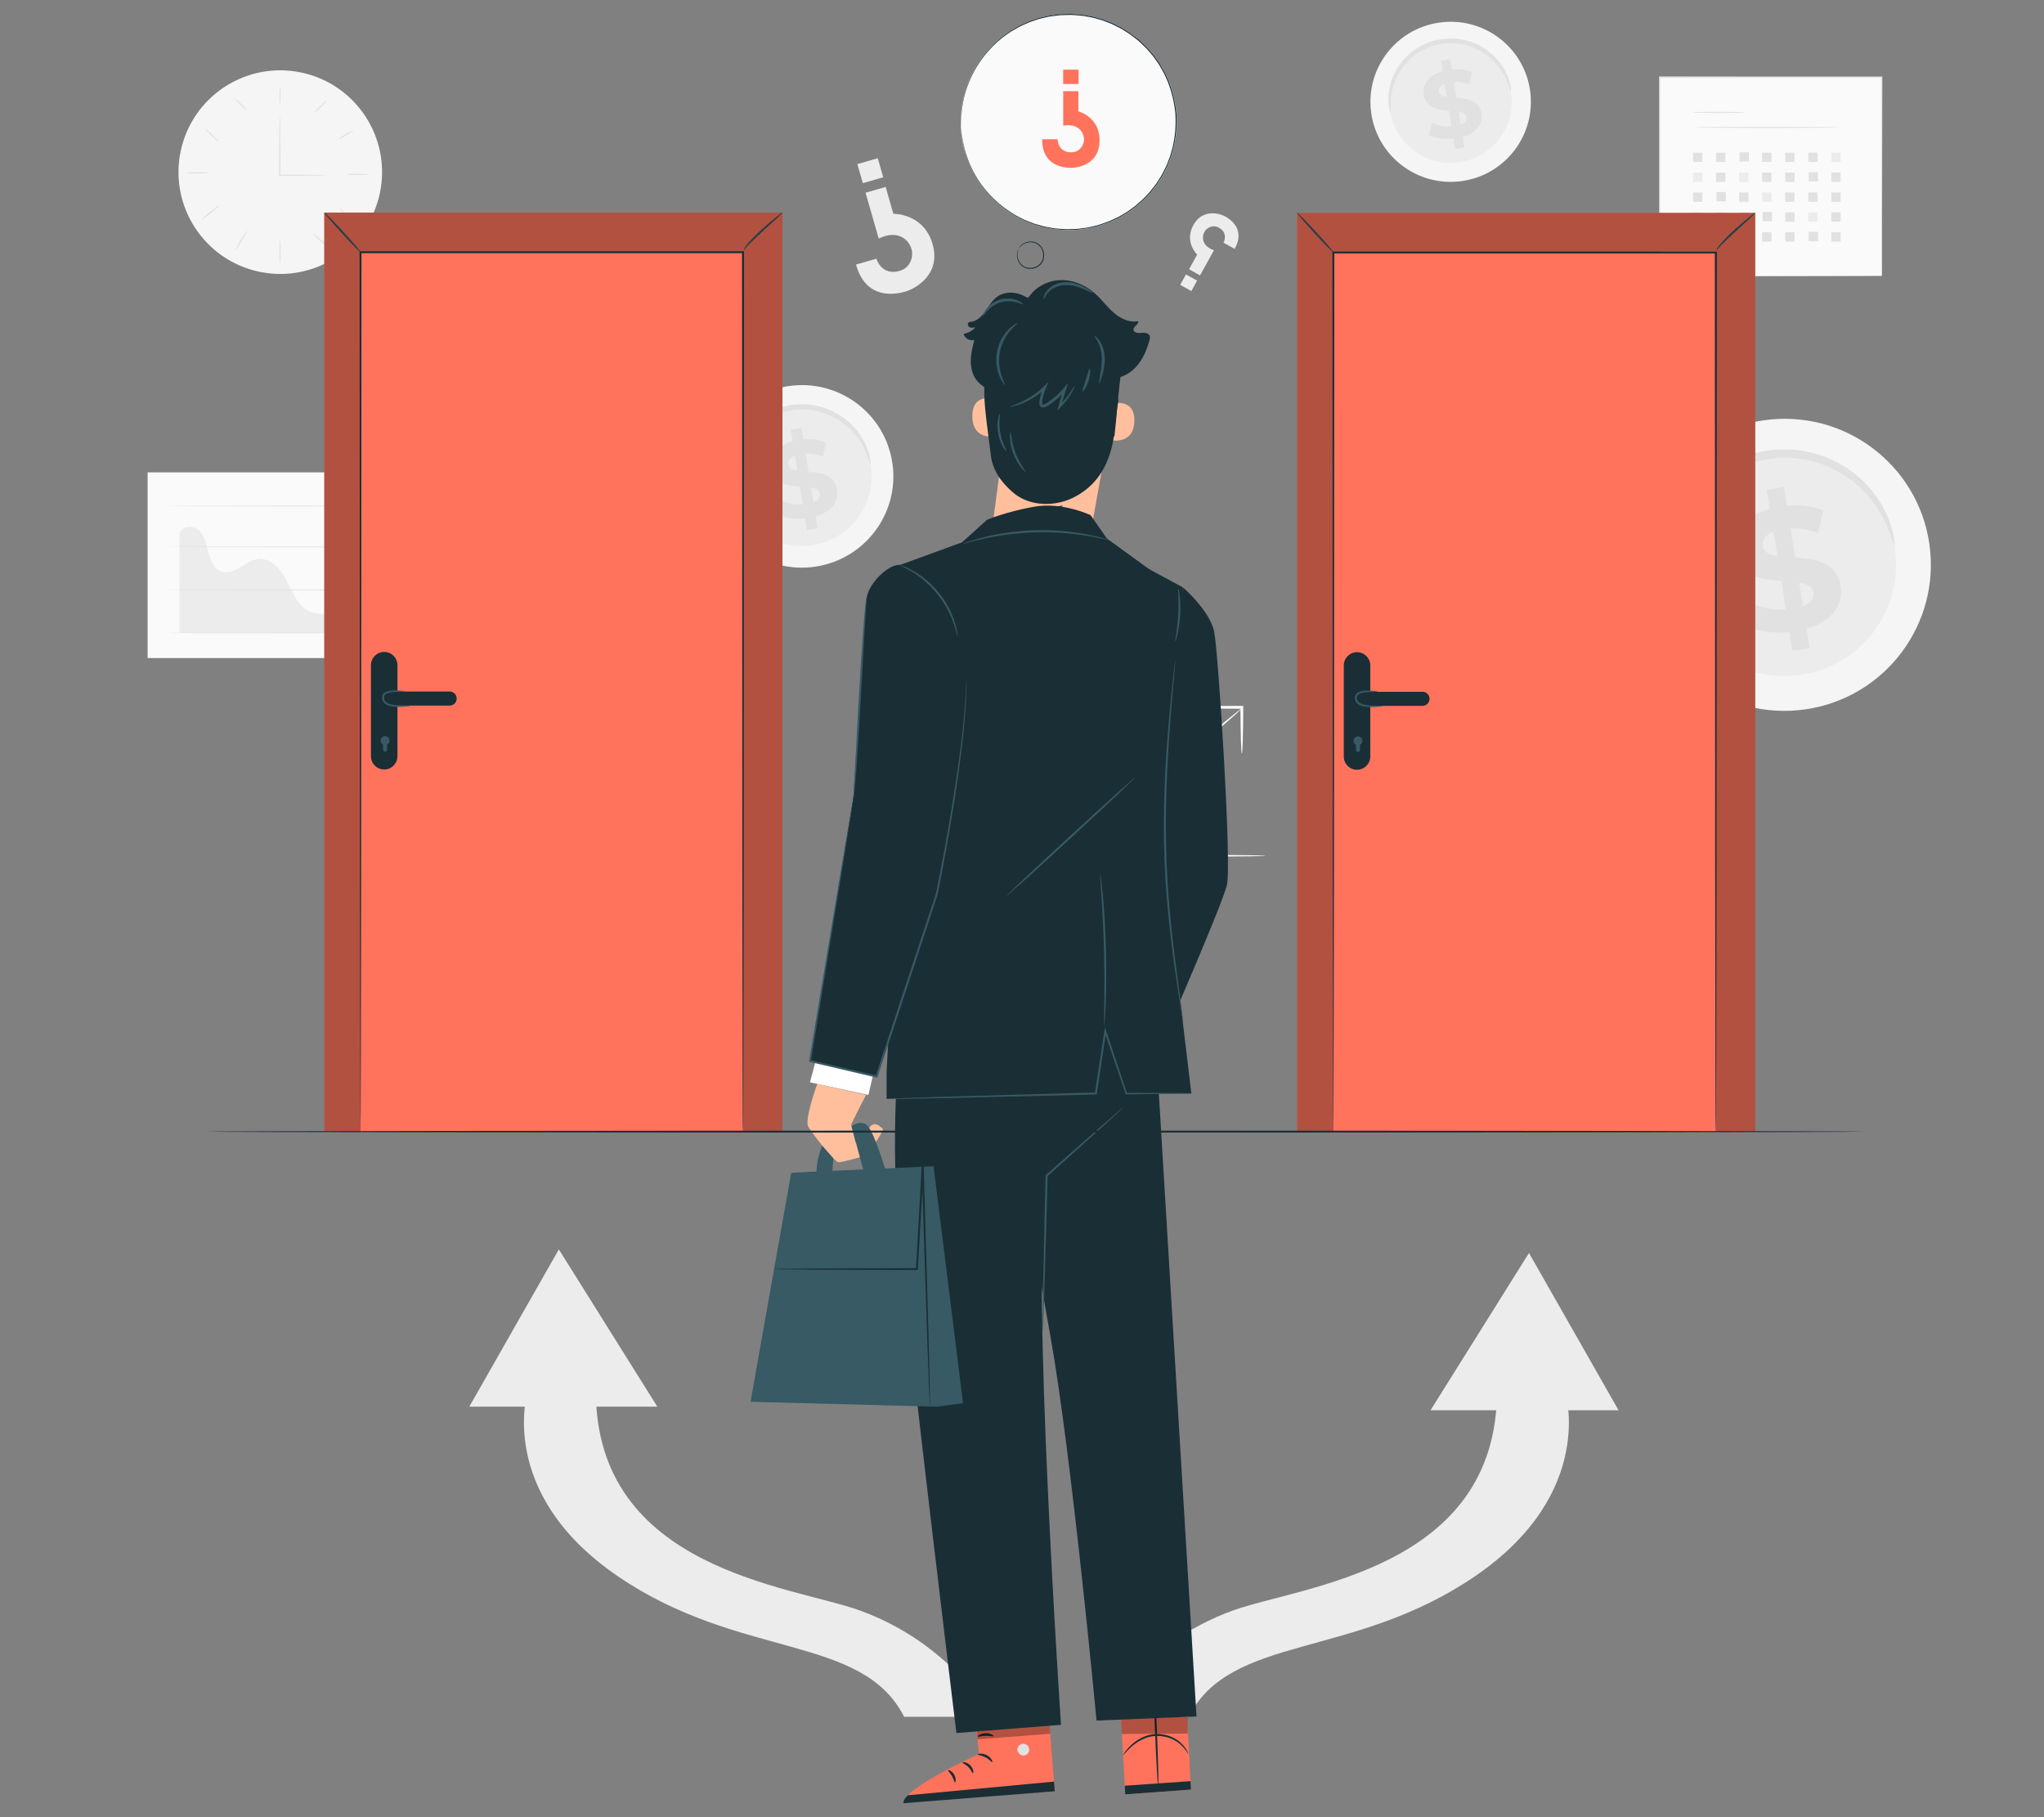 <?xml version="1.0" encoding="UTF-8"?>
<svg id="Layer_2" data-name="Layer 2" xmlns="http://www.w3.org/2000/svg" viewBox="0 0 540 480">
  <rect x="0" y="0" width="540" height="480" fill="#808080" stroke="none"/>
  <defs>
    <style>
      .cls-1 {
        fill: #ff735d;
      }

      .cls-1, .cls-2, .cls-3, .cls-4, .cls-5, .cls-6, .cls-7, .cls-8, .cls-9, .cls-10, .cls-11, .cls-12 {
        stroke-width: 0px;
      }

      .cls-2 {
        fill: #375a64;
      }

      .cls-3 {
        fill: #e1e1e1;
      }

      .cls-4 {
        fill: #ececec;
      }

      .cls-6, .cls-13 {
        opacity: .3;
      }

      .cls-7 {
        fill: #f5f5f5;
      }

      .cls-8 {
        fill: none;
      }

      .cls-9 {
        fill: #1a2e35;
      }

      .cls-10 {
        fill: #fff;
      }

      .cls-11 {
        fill: #fafafa;
      }

      .cls-12 {
        fill: #ffbf9d;
      }
    </style>
  </defs>
  <g id="Layer_2-2" data-name="Layer 2">
    <g>
      <rect class="cls-8" width="540" height="480"/>
      <g>
        <g>
          <circle class="cls-7" cx="74.05" cy="45.46" r="26.89" transform="translate(14.48 108.73) rotate(-78.27)"/>
          <path class="cls-3" d="m86.26,46.29s-.34.04-.95.06c-.67.01-1.55.03-2.61.05-2.22.03-5.31.05-8.8.06h-.17s0-.17,0-.17c0-.56,0-1.15,0-1.74,0-3.9.02-7.42.05-9.97.02-1.23.04-2.25.06-3.02.02-.71.04-1.11.07-1.11s.05.39.07,1.11c.01.77.03,1.79.06,3.02.03,2.55.05,6.08.05,9.97,0,.6,0,1.19,0,1.74l-.17-.17c3.49,0,6.58.03,8.8.06,1.06.02,1.94.04,2.61.05.61.02.95.04.95.06Z"/>
          <path class="cls-3" d="m73.98,22.99c.1,0,.17,1.01.17,2.26s-.08,2.26-.17,2.26-.17-1.01-.17-2.26.08-2.26.17-2.26Z"/>
          <path class="cls-3" d="m86.23,26.62c.07.07-.58.83-1.45,1.7-.87.87-1.63,1.52-1.7,1.45s.58-.83,1.45-1.7,1.63-1.52,1.7-1.45Z"/>
          <path class="cls-3" d="m93.4,34.44c.04.09-.81.6-1.85,1.24-1.05.63-1.89,1.16-1.95,1.08-.06-.08.71-.73,1.77-1.37,1.06-.64,1.99-1.02,2.03-.94Z"/>
          <path class="cls-3" d="m97.6,46.06c0,.1-1.38.17-3.08.17s-3.08-.08-3.08-.17,1.38-.17,3.08-.17,3.08.08,3.08.17Z"/>
          <path class="cls-3" d="m54.88,45.65c0,.1-1.3.17-2.91.17s-2.91-.08-2.91-.17,1.3-.17,2.91-.17,2.91.08,2.91.17Z"/>
          <path class="cls-3" d="m57.9,54.3c.06.07-.92.97-2.2,1.99-1.28,1.03-2.36,1.8-2.42,1.72-.06-.08.93-.97,2.2-1.99,1.27-1.02,2.35-1.8,2.42-1.72Z"/>
          <path class="cls-3" d="m65.36,60.98c.08.06-.65,1.18-1.5,2.59-.85,1.41-1.5,2.58-1.59,2.54-.08-.04.43-1.29,1.29-2.72.86-1.43,1.72-2.47,1.79-2.41Z"/>
          <path class="cls-3" d="m73.98,69.61c-.1,0-.17-1.38-.17-3.08s.08-3.08.17-3.08.17,1.38.17,3.08-.08,3.08-.17,3.08Z"/>
          <path class="cls-3" d="m87.26,65.5c-.05.08-1.25-.62-2.54-1.74-1.29-1.12-2.14-2.22-2.07-2.28.08-.07,1.03.91,2.3,2.02,1.27,1.11,2.37,1.92,2.31,2Z"/>
          <path class="cls-3" d="m93.49,58.79c-.07.07-.98-.74-2.04-1.79-1.06-1.06-1.86-1.97-1.79-2.04s.98.74,2.04,1.79c1.06,1.06,1.86,1.97,1.79,2.04Z"/>
          <path class="cls-3" d="m57.62,37.36c-.07.07-.87-.63-1.8-1.55-.93-.93-1.62-1.73-1.55-1.8.07-.07.87.63,1.8,1.55.93.93,1.62,1.73,1.55,1.8Z"/>
          <path class="cls-3" d="m65.31,29.26c-.07.07-.86-.61-1.77-1.52-.91-.91-1.59-1.69-1.52-1.76.07-.07.86.61,1.77,1.52.91.91,1.59,1.69,1.52,1.76Z"/>
        </g>
        <g>
          <g>
            <rect class="cls-11" x="438.47" y="20.36" width="58.71" height="52.52"/>
            <path class="cls-3" d="m497.17,72.89s0-.34-.01-.97c0-.64,0-1.59-.02-2.81,0-2.47-.02-6.07-.03-10.66-.02-9.18-.04-22.29-.07-38.07l.13.13c-16.91,0-37.09.02-58.7.02h0l.16-.16c0,19.11-.01,37.09-.02,52.52l-.14-.14c17.51.03,32.17.05,42.46.07,5.15.02,9.2.03,11.98.04,1.38,0,2.44.01,3.17.02.36,0,.63,0,.82,0,.18,0,.28,0,.28,0,0,0-.09,0-.27,0-.19,0-.45,0-.8,0-.72,0-1.77,0-3.14.02-2.77,0-6.81.02-11.95.04-10.31.02-25,.04-42.55.07h-.14s0-.14,0-.14c0-15.43-.01-33.41-.02-52.52v-.16h.16c21.62,0,41.8.02,58.7.02h.13v.13c-.03,15.82-.05,28.96-.07,38.16-.01,4.58-.03,8.17-.03,10.63,0,1.22-.01,2.15-.02,2.79,0,.63-.01.95-.01.95Z"/>
          </g>
          <path class="cls-3" d="m460.98,29.69c0,.09-3.09.16-6.9.16s-6.9-.07-6.9-.16,3.09-.16,6.9-.16,6.9.07,6.9.16Z"/>
          <path class="cls-3" d="m485.85,33.64c0,.09-8.49.16-18.96.16s-18.96-.07-18.96-.16,8.49-.16,18.96-.16,18.96.07,18.96.16Z"/>
          <rect class="cls-3" x="447.28" y="40.32" width="2.47" height="2.47"/>
          <rect class="cls-3" x="453.36" y="40.32" width="2.47" height="2.47"/>
          <rect class="cls-3" x="459.56" y="40.21" width="2.47" height="2.47"/>
          <rect class="cls-3" x="465.54" y="40.32" width="2.47" height="2.47"/>
          <rect class="cls-3" x="471.63" y="40.32" width="2.47" height="2.47"/>
          <rect class="cls-3" x="477.72" y="40.32" width="2.47" height="2.47"/>
          <rect class="cls-4" x="483.81" y="40.32" width="2.47" height="2.47"/>
          <rect class="cls-4" x="447.28" y="45.58" width="2.47" height="2.47"/>
          <rect class="cls-3" x="453.36" y="45.58" width="2.47" height="2.47"/>
          <rect class="cls-4" x="459.45" y="45.58" width="2.47" height="2.47"/>
          <rect class="cls-3" x="465.54" y="45.58" width="2.47" height="2.47"/>
          <rect class="cls-3" x="471.63" y="45.58" width="2.47" height="2.47"/>
          <rect class="cls-3" x="477.83" y="45.46" width="2.47" height="2.47"/>
          <rect class="cls-3" x="483.81" y="45.58" width="2.47" height="2.47"/>
          <rect class="cls-3" x="447.28" y="50.84" width="2.47" height="2.47"/>
          <rect class="cls-3" x="453.48" y="50.72" width="2.47" height="2.47"/>
          <rect class="cls-3" x="459.45" y="50.84" width="2.47" height="2.47"/>
          <rect class="cls-4" x="465.54" y="50.84" width="2.47" height="2.47"/>
          <rect class="cls-3" x="471.63" y="50.84" width="2.47" height="2.47"/>
          <rect class="cls-3" x="477.72" y="50.84" width="2.47" height="2.47"/>
          <rect class="cls-3" x="483.81" y="50.84" width="2.47" height="2.47"/>
          <rect class="cls-3" x="447.28" y="56.09" width="2.47" height="2.47"/>
          <rect class="cls-3" x="453.36" y="56.09" width="2.47" height="2.47"/>
          <rect class="cls-3" x="459.45" y="56.09" width="2.47" height="2.47"/>
          <rect class="cls-3" x="465.65" y="55.98" width="2.47" height="2.47"/>
          <rect class="cls-3" x="471.63" y="56.09" width="2.47" height="2.47"/>
          <rect class="cls-4" x="477.72" y="56.09" width="2.47" height="2.47"/>
          <rect class="cls-3" x="483.81" y="56.09" width="2.47" height="2.47"/>
          <rect class="cls-3" x="447.28" y="61.35" width="2.47" height="2.47"/>
          <rect class="cls-4" x="453.36" y="61.35" width="2.47" height="2.47"/>
          <rect class="cls-3" x="459.45" y="61.35" width="2.47" height="2.47"/>
          <rect class="cls-3" x="465.54" y="61.35" width="2.47" height="2.47"/>
          <rect class="cls-3" x="471.63" y="61.35" width="2.47" height="2.47"/>
          <rect class="cls-3" x="477.83" y="61.24" width="2.47" height="2.47"/>
          <rect class="cls-3" x="483.81" y="61.35" width="2.47" height="2.47"/>
        </g>
        <g>
          <g>
            <path class="cls-7" d="m509.71,143.64c3.06,21.08-11.58,40.66-32.71,43.73-21.13,3.07-40.74-11.53-43.8-32.61-3.06-21.08,11.58-40.66,32.71-43.73,21.13-3.07,40.74,11.53,43.8,32.61Z"/>
            <path class="cls-4" d="m500.61,144.97c2.33,16.06-8.83,30.98-24.93,33.32-16.1,2.34-31.05-8.79-33.38-24.85-2.33-16.06,8.83-30.98,24.93-33.32,16.1-2.34,31.05,8.79,33.38,24.85Z"/>
            <path class="cls-3" d="m500.47,144.06c-.18.03-.49-1.23-1.28-3.39-.8-2.15-2.15-5.23-4.66-8.45-1.25-1.6-2.79-3.23-4.63-4.74-1.85-1.49-4-2.89-6.44-3.98-1.22-.55-2.5-1.04-3.84-1.42-1.34-.39-2.73-.71-4.17-.89-1.44-.19-2.91-.3-4.41-.26-1.5.04-3.01.18-4.53.44-1.51.28-2.98.66-4.4,1.15-1.42.48-2.77,1.09-4.05,1.76-1.29.67-2.49,1.44-3.61,2.27-1.13.82-2.16,1.72-3.12,2.65-1.91,1.86-3.45,3.91-4.67,5.95-1.21,2.05-2.09,4.11-2.72,6.04-1.25,3.88-1.45,7.24-1.47,9.53,0,2.31.14,3.6-.03,3.63-.13.03-.57-1.22-.84-3.58-.26-2.35-.3-5.87.81-10.03.56-2.07,1.4-4.29,2.62-6.52,1.23-2.21,2.81-4.45,4.83-6.49,1-1.02,2.09-2.01,3.3-2.91,1.2-.9,2.48-1.76,3.86-2.49,1.38-.74,2.83-1.4,4.36-1.93,1.53-.53,3.11-.95,4.74-1.25,1.63-.28,3.27-.43,4.88-.46,1.62-.03,3.21.1,4.75.31,1.55.21,3.05.57,4.48,1.01,1.44.43,2.81.98,4.1,1.6,2.59,1.23,4.85,2.78,6.77,4.43,1.91,1.67,3.47,3.46,4.7,5.22,2.48,3.52,3.65,6.84,4.22,9.14.55,2.31.57,3.63.44,3.65Z"/>
          </g>
          <path class="cls-3" d="m477.28,166.11l.81,5.07-4.52.72-.79-4.93c-4.52.44-9.04-.27-11.84-1.82l1.6-5.92c2.53,1.31,5.98,2.01,9.29,1.81l-1.21-7.56c-5.22-.42-11.09-1.19-12.13-7.66-.77-4.8,2.06-9.47,9.07-11.43l-.8-5.02,4.52-.72.79,4.93c3.44-.27,6.88.1,9.62,1.29l-1.37,5.93c-2.52-.94-4.99-1.33-7.3-1.25l1.23,7.69c5.21.37,11,1.16,12.02,7.54.75,4.71-2.03,9.33-9,11.32Zm-7.72-19.27l-1.03-6.42c-2.31.93-3.05,2.39-2.81,3.88.25,1.58,1.75,2.23,3.84,2.54Zm9.53,9.66c-.25-1.58-1.7-2.23-3.76-2.6l1,6.24c2.18-.86,2.99-2.19,2.76-3.64Z"/>
        </g>
        <g>
          <g>
            <path class="cls-7" d="m235.77,122.36c1.91,13.18-7.24,25.41-20.45,27.33-13.21,1.92-25.46-7.21-27.38-20.38-1.92-13.18,7.24-25.41,20.44-27.33,13.21-1.92,25.46,7.21,27.38,20.38Z"/>
            <path class="cls-4" d="m230.08,123.19c1.46,10.04-5.52,19.37-15.58,20.83-10.06,1.46-19.41-5.49-20.86-15.53-1.46-10.04,5.52-19.37,15.58-20.83,10.06-1.46,19.41,5.49,20.86,15.53Z"/>
            <path class="cls-3" d="m229.99,122.62c-.11.02-.3-.77-.8-2.12-.5-1.34-1.34-3.27-2.91-5.28-.78-1-1.74-2.02-2.89-2.96-1.16-.93-2.5-1.81-4.02-2.49-.76-.34-1.56-.65-2.4-.89-.84-.24-1.71-.44-2.61-.55-.9-.12-1.82-.18-2.75-.16-.93.02-1.88.11-2.83.27-.95.17-1.87.42-2.75.72-.89.3-1.73.68-2.53,1.1-.81.42-1.55.9-2.26,1.42-.71.51-1.35,1.08-1.95,1.66-1.2,1.16-2.15,2.45-2.92,3.72-.76,1.28-1.31,2.57-1.7,3.78-.78,2.43-.91,4.52-.92,5.96,0,1.44.09,2.25-.02,2.27-.08.02-.36-.76-.53-2.24-.16-1.47-.19-3.67.51-6.27.35-1.29.88-2.68,1.64-4.07.77-1.38,1.76-2.78,3.02-4.06.63-.64,1.31-1.26,2.06-1.82.75-.57,1.55-1.1,2.41-1.56.86-.46,1.77-.88,2.72-1.21.95-.33,1.95-.59,2.97-.78,1.02-.17,2.04-.27,3.05-.29,1.01-.02,2,.06,2.97.2.97.13,1.9.36,2.8.63.9.27,1.75.61,2.56,1,1.62.77,3.03,1.74,4.23,2.77,1.19,1.04,2.17,2.17,2.94,3.26,1.55,2.2,2.28,4.28,2.64,5.71.35,1.45.36,2.27.27,2.28Z"/>
          </g>
          <path class="cls-3" d="m215.49,136.4l.51,3.17-2.83.45-.49-3.08c-2.83.28-5.65-.17-7.4-1.13l1-3.7c1.58.82,3.74,1.26,5.81,1.13l-.76-4.72c-3.26-.26-6.93-.74-7.58-4.79-.48-3,1.29-5.92,5.67-7.14l-.5-3.14,2.83-.45.49,3.08c2.15-.17,4.3.06,6.02.81l-.86,3.71c-1.57-.59-3.12-.83-4.56-.78l.77,4.81c3.26.23,6.87.73,7.51,4.71.47,2.94-1.27,5.83-5.62,7.08Zm-4.83-12.05l-.64-4.02c-1.44.58-1.91,1.49-1.76,2.43.16.99,1.09,1.39,2.4,1.59Zm5.96,6.04c-.16-.99-1.06-1.4-2.35-1.63l.62,3.9c1.36-.54,1.87-1.37,1.72-2.28Z"/>
        </g>
        <g>
          <g>
            <path class="cls-7" d="m404.22,23.85c1.68,11.56-6.35,22.29-17.93,23.97-11.58,1.68-22.34-6.32-24.02-17.88-1.68-11.56,6.35-22.29,17.93-23.97,11.58-1.68,22.34,6.32,24.02,17.88Z"/>
            <path class="cls-4" d="m399.23,24.58c1.28,8.81-4.84,16.99-13.67,18.27-8.83,1.28-17.02-4.82-18.3-13.62-1.28-8.81,4.84-16.99,13.67-18.27,8.83-1.28,17.02,4.82,18.3,13.62Z"/>
            <path class="cls-3" d="m399.15,24.08c-.1.02-.27-.67-.7-1.86-.44-1.18-1.18-2.87-2.56-4.63-.69-.88-1.53-1.77-2.54-2.6-1.02-.82-2.19-1.58-3.53-2.18-.67-.3-1.37-.57-2.1-.78-.73-.21-1.5-.39-2.29-.49-.79-.1-1.6-.16-2.42-.14-.82.02-1.65.1-2.48.24-.83.15-1.64.36-2.41.63-.78.26-1.52.6-2.22.96-.71.37-1.36.79-1.98,1.24-.62.45-1.19.94-1.71,1.46-1.05,1.02-1.89,2.15-2.56,3.26-.66,1.12-1.15,2.25-1.49,3.31-.68,2.13-.8,3.97-.8,5.23,0,1.26.08,1.97-.02,1.99-.07.01-.31-.67-.46-1.96-.14-1.29-.17-3.22.44-5.5.31-1.14.77-2.35,1.44-3.57.68-1.21,1.54-2.44,2.65-3.56.55-.56,1.15-1.1,1.81-1.6.66-.5,1.36-.96,2.12-1.37.76-.4,1.55-.77,2.39-1.06.84-.29,1.71-.52,2.6-.68.9-.15,1.79-.24,2.68-.25.89-.02,1.76.05,2.61.17.85.12,1.67.31,2.46.55.79.24,1.54.54,2.25.88,1.42.67,2.66,1.52,3.71,2.43,1.05.92,1.9,1.9,2.58,2.86,1.36,1.93,2,3.75,2.31,5.01.3,1.27.31,1.99.24,2Z"/>
          </g>
          <path class="cls-3" d="m386.44,36.17l.45,2.78-2.48.4-.43-2.7c-2.48.24-4.96-.15-6.49-1l.88-3.24c1.39.72,3.28,1.1,5.09.99l-.66-4.14c-2.86-.23-6.08-.65-6.65-4.2-.42-2.63,1.13-5.19,4.97-6.27l-.44-2.75,2.48-.4.43,2.7c1.88-.15,3.77.06,5.28.71l-.75,3.25c-1.38-.52-2.74-.73-4-.68l.68,4.22c2.86.2,6.03.64,6.59,4.13.41,2.58-1.11,5.11-4.93,6.21Zm-4.24-10.57l-.56-3.52c-1.27.51-1.67,1.31-1.54,2.13.14.87.96,1.22,2.11,1.39Zm5.22,5.3c-.14-.87-.93-1.22-2.06-1.43l.55,3.42c1.2-.47,1.64-1.2,1.51-2Z"/>
        </g>
        <g>
          <rect class="cls-11" x="39" y="124.77" width="79.26" height="49.05"/>
          <path class="cls-4" d="m99.12,160.23c-5.5-2.08-11.82,3.68-17.2,1.33-3.14-1.37-4.56-4.91-6.09-7.97-1.54-3.06-4.18-6.28-7.58-5.92-3.43.36-6.21,4.33-9.52,3.37-2.09-.6-3.13-2.92-3.66-5.03-.52-2.11-.89-4.44-2.48-5.92-1.59-1.48-4.91-1.08-5.16,1.08v26.01h61.98s-8.38-6.21-10.28-6.94Z"/>
          <path class="cls-3" d="m111.06,167.17c0,.06-15.02.1-33.55.1s-33.55-.05-33.55-.1,15.02-.1,33.55-.1,33.55.05,33.55.1Z"/>
          <path class="cls-3" d="m111.06,155.81c0,.06-15.02.1-33.55.1s-33.55-.05-33.55-.1,15.02-.1,33.55-.1,33.55.05,33.55.1Z"/>
          <path class="cls-3" d="m111.06,144.45c0,.06-15.02.1-33.55.1s-33.55-.05-33.55-.1,15.02-.1,33.55-.1,33.55.05,33.55.1Z"/>
          <path class="cls-3" d="m111.06,133.66c0,.06-15.02.1-33.55.1s-33.55-.05-33.55-.1,15.02-.1,33.55-.1,33.55.05,33.55.1Z"/>
        </g>
        <g>
          <path class="cls-4" d="m226.16,69.88l5.37-1.54s1.29,4.51,6.01,3.25c2.45-.66,3.25-2.61,3.41-3.98.19-1.59-.46-3.15-1.63-4.24-1.34-1.24-3.73-2.03-7.17-.36l-3.48-12.11,5.31-1.52,2.04,7.1s8-.21,10.36,8c2.26,7.86-4.27,11.7-7.28,12.57-2.31.66-10.32,2.36-12.94-7.15Z"/>
          <rect class="cls-4" x="227.12" y="42.48" width="5.61" height="5.24" transform="translate(-3.52 65.19) rotate(-16.02)"/>
        </g>
        <g>
          <path class="cls-4" d="m326.18,65.74l-2.94-1.63s1.37-2.47-1.17-3.94c-1.32-.76-2.49-.27-3.15.24-.76.6-1.15,1.54-1.11,2.5.04,1.1.72,2.45,2.9,3.2l-3.67,6.63-2.91-1.61,2.15-3.88s-3.49-3.31-1-7.81c2.38-4.3,6.79-3.16,8.44-2.25,1.26.7,5.39,3.39,2.46,8.54Z"/>
          <rect class="cls-4" x="312.36" y="73.1" width="3.37" height="3.15" transform="translate(552.57 292.17) rotate(-151.02)"/>
        </g>
        <polygon class="cls-4" points="147.64 330.02 123.98 371.57 173.66 371.57 147.64 330.02"/>
        <path class="cls-4" d="m139.46,367.35s-8.61,26.85,23.69,48.96c32.31,22.11,64.57,15.24,75.71,37.17h23.1s-10.49-19.28-34.74-28.06c-18.1-6.55-69.81-10.69-69.81-58.07h-17.95Z"/>
        <polygon class="cls-4" points="403.94 330.97 427.6 372.51 377.93 372.51 403.94 330.97"/>
        <path class="cls-4" d="m413.44,367.35s8.61,26.85-23.69,48.96c-32.31,22.11-64.57,15.24-75.71,37.17h-23.1s10.49-19.28,34.74-28.06c18.1-6.55,69.81-10.69,69.81-58.07h17.95Z"/>
        <g>
          <path class="cls-10" d="m334.39,226.05s-.38.05-1.1.07c-.79.02-1.84.04-3.15.07-2.81.03-6.76.07-11.6.11-9.86.03-23.36.06-38.28.11-.93,0-1.86,0-2.73,0h-.36s0-.36,0-.36c.04-14.3.08-27.12.11-36.45.05-4.58.09-8.3.11-10.95.03-1.24.05-2.22.07-2.97.02-.68.05-1.03.07-1.03s.05.36.07,1.03c.02.74.04,1.73.07,2.97.03,2.66.07,6.37.11,10.95.03,9.34.07,22.16.11,36.45l-.36-.36c.86,0,1.79,0,2.73,0,14.91.04,28.41.08,38.28.11,4.84.05,8.79.09,11.6.11,1.32.03,2.37.05,3.15.07.72.02,1.1.05,1.1.07Z"/>
          <path class="cls-10" d="m328.08,187.11s-.57.61-1.7,1.62c-1.23,1.08-2.84,2.5-4.8,4.21-4.07,3.53-9.73,8.38-16.01,13.7l-.95.81-.24.21-.23-.22c-2.51-2.33-4.91-4.56-7.12-6.62h.44c-4.19,3.47-7.79,6.44-10.46,8.64-1.23.98-2.24,1.79-3.04,2.43-.71.55-1.11.84-1.13.81-.02-.03.32-.37.99-.98.76-.67,1.73-1.53,2.91-2.57,2.62-2.25,6.17-5.29,10.29-8.83l.22-.19.22.2c2.23,2.05,4.63,4.26,7.16,6.58h-.48s.95-.82.95-.82c6.28-5.32,11.99-10.1,16.15-13.53,2.02-1.65,3.69-3.01,4.95-4.04,1.18-.94,1.85-1.44,1.88-1.41Z"/>
          <path class="cls-10" d="m328.08,199.03c-.1,0-.18-1.35-.25-3.55-.06-2.2-.11-5.25-.11-8.64l.36.36c-.19,0-.4,0-.61,0-3.54,0-6.74-.04-9.06-.11-2.32-.07-3.75-.16-3.75-.26s1.43-.19,3.75-.26c2.32-.07,5.52-.11,9.06-.11.21,0,.42,0,.61,0h.36s0,.36,0,.36c0,3.4-.05,6.44-.11,8.64-.06,2.2-.15,3.55-.25,3.55Z"/>
        </g>
        <g>
          <g>
            <g>
              <g>
                <path class="cls-1" d="m256.22,442.82l2.47,20.47s-19.91,8.95-19.83,12.78l39.8-2.92-2.54-32.06-19.91,1.73Z"/>
                <path class="cls-3" d="m270.61,460.63c.8.15,1.41.98,1.29,1.78-.11.8-.95,1.43-1.75,1.3-.8-.13-1.56-1.11-1.36-1.89.2-.78,1.23-1.47,1.97-1.15"/>
                <path class="cls-9" d="m278.66,473.15l-.2-2.55-38.58,3.61s-1.2.89-1.21,2.1l39.98-3.15Z"/>
                <path class="cls-9" d="m258.34,463.46c.02.2,1.01.2,2.03.75,1.03.52,1.6,1.33,1.77,1.24.18-.05-.21-1.2-1.46-1.84-1.24-.65-2.4-.32-2.35-.14Z"/>
                <path class="cls-9" d="m254.27,465.56c-.03.19.85.46,1.58,1.23.76.75,1,1.63,1.2,1.61.19.02.23-1.14-.71-2.09-.92-.95-2.09-.94-2.07-.75Z"/>
                <path class="cls-9" d="m252.31,470.8c.18.03.37-.98-.22-2.01-.59-1.04-1.55-1.38-1.62-1.21-.1.17.55.7,1.02,1.55.49.84.62,1.66.82,1.67Z"/>
                <path class="cls-9" d="m258.29,458.7c.1.17.97-.17,2.09-.19,1.11-.04,2.01.26,2.1.08.1-.15-.8-.81-2.11-.77-1.31.03-2.18.73-2.07.88Z"/>
              </g>
              <path class="cls-9" d="m257.21,454.33c0,.08.79.14,2.01-.18.61-.16,1.32-.42,2.05-.82.37-.2.74-.44,1.1-.71.18-.13.38-.27.57-.52.2-.22.28-.75,0-1.05-.23-.29-.61-.39-.9-.38-.3.02-.53.1-.75.17-.44.15-.84.33-1.21.53-.74.41-1.32.91-1.75,1.37-.86.94-1.12,1.7-1.04,1.73.09.06.5-.59,1.38-1.39.44-.39,1.02-.81,1.71-1.16.35-.17.72-.33,1.12-.45.42-.15.78-.18.9,0,.05.07.05.1-.03.23-.08.12-.25.25-.42.38-.34.26-.68.49-1.01.7-.67.41-1.32.7-1.88.91-1.12.42-1.88.54-1.86.64Z"/>
            </g>
            <g class="cls-13">
              <polygon class="cls-5" points="277.15 453.41 277.46 457.97 258.23 459.44 257.91 455.31 277.15 453.41"/>
            </g>
          </g>
          <g>
            <g>
              <polygon class="cls-1" points="312.93 440.48 314.64 472.7 297.28 473.97 295.5 441.7 312.93 440.48"/>
              <path class="cls-9" d="m306,472.11c-.15,0-.55-7.05-.9-15.75-.35-8.71-.52-15.76-.38-15.77.15,0,.55,7.04.9,15.75.35,8.7.52,15.76.38,15.77Z"/>
              <polygon class="cls-9" points="314.52 470.48 297.15 471.69 297.28 473.97 314.64 472.7 314.52 470.48"/>
              <path class="cls-9" d="m296.71,463.65s.11-.28.41-.73c.3-.44.78-1.06,1.47-1.73.68-.67,1.58-1.42,2.72-2.02,1.12-.61,2.51-1.08,4.01-1.14,3.01-.14,5.61,1.21,6.92,2.61.68.69,1.11,1.35,1.37,1.83.25.48.34.76.32.77-.09.06-.57-1.06-1.94-2.33-1.33-1.28-3.79-2.49-6.65-2.36-2.84.12-5.12,1.67-6.49,2.9-1.4,1.26-2.06,2.24-2.13,2.19Z"/>
            </g>
            <g class="cls-13">
              <polygon class="cls-5" points="313.75 453.49 313.78 457.92 296.4 458.03 296.18 454 313.75 453.49"/>
            </g>
          </g>
          <g>
            <path class="cls-9" d="m270.93,79.17l.55-.14c1.65-2.98,5.01-4.85,8.42-5.02,3.41-.18,6.8,1.22,9.35,3.48,1.78,1.57,3.18,3.53,4.96,5.09,1.78,1.56,4.16,2.73,6.47,2.25.28.86-1.33,1.38-1.23,2.28.05.43.49.71.92.8.62.12,1.27-.03,1.9-.01.64.02,1.36.31,1.51.93.08.3,0,.62-.08.92-.71,2.7-1.83,5.36-3.76,7.37-1.94,2.01-4.8,3.26-7.54,2.75-2.19-.41-4.02-1.85-5.76-3.24-3.3-2.64-6.6-5.29-9.91-7.93-1.52-1.22-3.07-2.46-4.22-4.03-1.15-1.57-1.89-3.55-1.58-5.48Z"/>
            <path class="cls-9" d="m272.99,79.72c-1.36-1.08-2.91-1.95-4.61-2.28-1.7-.33-3.56-.07-4.96.95-1.31.94-2.11,2.41-3.03,3.74-.92,1.32-2.14,2.61-3.74,2.85-.28.04-.59.06-.79.25-.36.34-.1,1.01.36,1.22.46.21.99.1,1.47-.01-.79.92-1.91,1.55-3.1,1.75.26,1.18,1.64,1.97,2.79,1.61-.46,1.87-.92,3.77-.91,5.69.01,1.93.55,3.92,1.86,5.33,1.44,1.56,3.79,2.43,4.42,4.46"/>
            <g>
              <path class="cls-12" d="m286.89,147.67l-25.78-.33,2.88-21.95s-1.76-.38-1.88-9.93c-.12-9.55-.56-25.78-.56-25.78h0c11.06-4.75,23.82-3.15,33.35,4.19l1.42,1.09-9.43,52.7Z"/>
              <path class="cls-12" d="m293.33,106.72c.16-.07,6.56-1.94,6.35,4.59-.21,6.53-6.72,4.97-6.73,4.79,0-.19.37-9.37.37-9.37Z"/>
              <path class="cls-12" d="m262.66,105.35c-.16-.07-5.98-1.64-5.77,4.89.21,6.53,6.72,4.97,6.73,4.79,0-.19-.95-9.67-.95-9.67Z"/>
              <path class="cls-9" d="m295.44,105.99c-.98,5.47-.78,8.35-1.69,12-1.43,5.78-4.3,10.22-9.51,13.1-5.21,2.89-12.26,2.84-16.73-1.1-3.11-2.73-5.31-5.81-5.77-9.92-.46-4.11-1.67-11.82-1.7-15.96-.05-7.45.2-14.14.2-14.14l21.3-3.85,12.12,7.21,1.78,12.65Z"/>
              <path class="cls-9" d="m273.48,134.39c-.03.15,1.64.57,3.73.33,2.09-.22,3.64-.99,3.57-1.13-.06-.16-1.64.33-3.64.54-2,.23-3.64.09-3.67.26Z"/>
              <g>
                <path class="cls-9" d="m294.42,115.29c.62-5.61,1.03-12.02,1.9-17.93.33-2.22,1.12-5.42.92-7.65-.2-2.24-.81-1.56-1.8-3.58-1.24-2.54-5.97-4.23-8.74-4.78-2.77-.56-3.11-2.95-5.24-1.09-1.55-2.32-4.59-3.53-7.31-2.9-2.72.63-4.92,3.05-5.3,5.81-1.51-1.44-4.02-1.71-5.8-.63-1.79,1.09-2.7,3.43-2.12,5.44-1.53.25-2.9,1.32-3.52,2.74-.62,1.42-.49,3.15.36,4.45.99,1.52,2.77,2.36,3.85,3.8,1.25,1.67,1.39,4.1.33,5.89"/>
                <path class="cls-2" d="m266.98,114.12c-.14-.03-.44,2.68.74,5.74,1.15,3.07,3.16,4.91,3.25,4.79.14-.12-1.59-2.06-2.69-5-1.13-2.93-1.11-5.53-1.29-5.53Z"/>
                <path class="cls-2" d="m264.12,109.36c-.13-.07-.96,2.26-.42,5.17.52,2.91,2.11,4.8,2.21,4.69.16-.1-1.14-2.04-1.62-4.8-.52-2.75.01-5.03-.17-5.06Z"/>
              </g>
            </g>
            <path class="cls-9" d="m290.94,86.79c-1.62-2.55-3.84-4.83-6.64-5.94-2.81-1.12-6.26-.89-8.56,1.08"/>
            <path class="cls-2" d="m290.4,101.24c-.1-.03,0-.76.21-1.93.2-1.16.51-2.76.49-4.53-.02-1.76-.46-3.31-.98-4.33-.51-1.03-1.03-1.56-.94-1.65.05-.07.73.34,1.41,1.38.69,1.03,1.25,2.7,1.27,4.58.01,1.88-.39,3.51-.73,4.66-.35,1.15-.63,1.83-.73,1.8Z"/>
            <path class="cls-2" d="m286,103.4c-.19-.1.34-1.4.85-3.02.52-1.62.83-2.98,1.05-2.95.2.02.22,1.48-.33,3.18-.54,1.7-1.4,2.89-1.57,2.79Z"/>
            <path class="cls-2" d="m265.54,101.72c-.07.05-.8-.74-1.47-2.33-.67-1.57-1.16-4.01-.64-6.63.52-2.62,1.92-4.68,3.14-5.87,1.23-1.21,2.21-1.66,2.25-1.59.07.1-.79.7-1.86,1.95-1.07,1.23-2.3,3.21-2.79,5.66-.49,2.44-.11,4.74.4,6.29.51,1.57,1.07,2.45.96,2.52Z"/>
            <path class="cls-2" d="m288.82,77.43c-.06.1-.84-.31-2.1-.88-1.26-.56-3.07-1.28-5.14-1.26-2.08-.01-3.78.95-4.66,1.96-.9,1.01-1.07,1.9-1.19,1.86-.08,0-.11-.98.78-2.2.44-.59,1.1-1.21,1.98-1.66.88-.45,1.96-.71,3.08-.72,2.27-.02,4.16.85,5.39,1.54,1.24.71,1.91,1.28,1.86,1.36Z"/>
            <path class="cls-2" d="m259.7,83.48c-.08-.03.07-.76.76-1.73.67-.96,1.96-2.11,3.74-2.63,1.77-.51,3.48-.23,4.56.22,1.1.45,1.62.98,1.57,1.05-.06.1-.68-.26-1.74-.54-1.05-.29-2.6-.46-4.18,0-1.58.46-2.8,1.43-3.53,2.24-.74.81-1.07,1.44-1.17,1.39Z"/>
            <path class="cls-2" d="m266.72,107.48c-.02-.09,1.05-.38,2.77-1.15,1.71-.77,4.06-2.09,6.3-4.26l1.23-1.2-.67,1.59c-.4.95-.73,1.99-.92,3.1-.11.53-.19,1.21.01,1.3.14.17.73-.13,1.22-.47,1.74-1.12,3.21-2.47,4.38-3.87l1.13-1.36-.52,1.68c-.52,1.68-1,3.25-1.44,4.67l-.49-.3c2.99-2.83,4.03-5.35,4.17-5.25.05.02-.16.66-.73,1.7-.57,1.04-1.53,2.49-3.03,3.98l-.8.79.31-1.09c.4-1.43.85-3.01,1.33-4.71l.62.33c-1.19,1.47-2.72,2.9-4.52,4.06-.27.16-.51.34-.85.49-.3.13-.8.26-1.23-.05-.42-.33-.43-.81-.42-1.13.02-.35.08-.61.13-.91.22-1.16.57-2.26,1.01-3.25l.56.39c-2.36,2.21-4.83,3.48-6.62,4.15-1.8.67-2.92.82-2.93.76Z"/>
            <path class="cls-9" d="m279.18,82.3c-.41-.79-1.2-1.34-2.06-1.59-.86-.25-1.77-.22-2.65-.06-2.15.38-4.15,1.54-5.56,3.21-.32.38-.61.97-.27,1.34.18.19.47.23.73.25,3.21.27,6.45.15,9.63-.34"/>
          </g>
          <path class="cls-2" d="m293.5,144.93s-.49,0-1.37-.1c-.98-.12-2.22-.26-3.71-.44-3.13-.37-7.46-.83-12.25-1.18-4.8-.35-9.15-.53-12.3-.62-1.5-.04-2.75-.08-3.73-.11-.88-.03-1.37-.06-1.37-.1,0-.04.49-.07,1.37-.11.88-.04,2.16-.06,3.74-.06,3.16,0,7.52.11,12.33.47,4.81.35,9.14.87,12.26,1.34,1.56.23,2.82.44,3.69.61.87.16,1.35.27,1.34.31Z"/>
          <g>
            <path class="cls-9" d="m305.07,271.01l11.03,182.39-26.41,1.08s-6.66-70.98-12.22-101.72c-5.56-30.74-6.92-43.39-6.92-43.39l4.88-35.25,29.64-3.11Z"/>
            <path class="cls-9" d="m237.6,277.21s-2.61,21.84,0,50.01c2.61,28.17,15.07,130.55,15.07,130.55l27.63-2.17s-8.13-121.35-3.79-140.85l18.96-18.15,2.71-28.69-60.57,9.29Z"/>
            <path class="cls-2" d="m296.84,292.45s-.12.14-.37.39c-.29.27-.66.62-1.12,1.05-1.03.94-2.46,2.25-4.22,3.86-3.66,3.29-8.7,7.82-14.46,12.99l.09-.19c-.06,2.25-.11,4.59-.17,6.99-.27,9.42-.51,17.94-.69,24.18-.11,3.05-.2,5.53-.27,7.33-.04.82-.07,1.48-.1,1.99-.03.46-.05.69-.07.69-.02,0-.03-.24-.04-.7,0-.51,0-1.17,0-1.99.02-1.79.06-4.28.1-7.33.14-6.24.33-14.77.54-24.19.06-2.4.12-4.73.18-6.99v-.11s.09-.07.09-.07c5.8-5.12,10.89-9.6,14.58-12.86,1.8-1.56,3.26-2.83,4.32-3.74.48-.4.87-.73,1.18-.99.27-.22.42-.33.43-.32Z"/>
          </g>
          <g>
            <path class="cls-9" d="m312.48,155.13s7.17,6.15,8.29,11.76,4.67,61.69,3.36,66.92c-1.31,5.23-15.22,37.2-15.22,37.2l-3.84-31.22v-31.22l7.41-53.45Z"/>
            <g>
              <polygon class="cls-10" points="215.41 280.57 213.99 285.89 229.42 289.24 230.61 284.11 215.41 280.57"/>
              <path class="cls-9" d="m234.23,282.87v7.4s55.29-1.42,55.29-1.42c0,0,2.79-17.61,3.11-16.66.31.94,5.34,16.66,5.34,16.66l16.77-.02-8.28-68.98,6.02-64.71-20.79-11.21-2.16-4.48s-22.43-2.25-28.42-1.18l-2.09,5.4-7.98,2.85-13.43,73.35-3.37,63.03Z"/>
              <path class="cls-9" d="m237.74,149.24l16.4-5.98,6.66-5.98s4.78-2.05,12.3-3.42c7.52-1.37,15.03,2.22,15.03,2.22l4.27,6.15,21.18,15.37-2.05,58.77-63.89,4.61-9.91-71.75Z"/>
              <path class="cls-9" d="m225.42,210.98c.51-.68,2.75-49.47,3.6-53.4s5.81-8.54,8.71-8.37c2.9.17,17.6,10.76,17.6,29.89s-7.86,57.06-7.86,57.06l-15.89,48.17-17.6-4.1,11.62-70.38"/>
              <g>
                <path class="cls-9" d="m254.35,143.64c12.37-4.07,25.92-4.44,38.49-1.05"/>
                <path class="cls-2" d="m292.85,142.6s-.55-.06-1.51-.27c-.96-.22-2.36-.49-4.1-.78-3.47-.59-8.33-1.09-13.7-.95-5.37.15-10.2.92-13.63,1.7-1.72.38-3.1.73-4.05,1-.95.26-1.48.39-1.5.35-.01-.03.5-.23,1.44-.55.93-.33,2.31-.74,4.03-1.17,3.43-.87,8.29-1.71,13.7-1.86,5.42-.14,10.31.43,13.78,1.12,1.74.34,3.13.67,4.08.95.95.27,1.47.44,1.46.47Z"/>
              </g>
              <path class="cls-2" d="m310.5,174.55s0,.09,0,.25c-.01.2-.03.43-.05.73-.06.68-.13,1.61-.23,2.79-.23,2.42-.53,5.92-.88,10.25-.69,8.66-1.52,20.64-1.29,33.89.2,13.26,1.65,25.19,2.76,33.8.57,4.27,1.04,7.74,1.37,10.2.15,1.17.27,2.1.36,2.77.03.29.06.53.08.72.02.16.02.25,0,.25,0,0-.03-.08-.06-.24-.04-.19-.08-.43-.13-.72-.11-.67-.27-1.6-.46-2.76-.39-2.4-.93-5.87-1.54-10.18-1.2-8.6-2.72-20.55-2.92-33.84-.23-13.28.67-25.28,1.45-33.93.4-4.33.76-7.83,1.05-10.24.14-1.17.25-2.1.33-2.78.04-.29.07-.53.1-.72.03-.16.04-.24.05-.24Z"/>
              <g>
                <path class="cls-9" d="m255.33,179.1c0,19.14-7.86,57.06-7.86,57.06l-15.89,48.17-17.6-4.1,11.62-70.38"/>
                <path class="cls-2" d="m225.61,209.85s0,.12-.03.35c-.04.25-.08.58-.15,1.02-.14.92-.34,2.23-.61,3.93-.55,3.44-1.35,8.42-2.35,14.67-2.04,12.53-4.92,30.13-8.23,50.47l-.19-.29c5.66,1.32,11.55,2.68,17.6,4.09l-.31.17c.95-2.87,1.95-5.93,2.97-9.01,4.63-14.02,9.03-27.32,12.94-39.15v.03c3.38-16.7,5.63-30.95,6.82-41.03.62-5.04.89-9.04,1.07-11.77.07-1.37.09-2.42.13-3.13.02-.34.03-.6.04-.81.01-.18.02-.27.03-.27s.01.09.01.27c0,.2,0,.47,0,.81-.01.71,0,1.77-.05,3.14-.13,2.74-.36,6.75-.94,11.8-1.12,10.1-3.3,24.37-6.65,41.09h0s0,.03,0,.03c-3.89,11.83-8.27,25.14-12.89,39.17-1.02,3.09-2.03,6.14-2.97,9.01l-.08.23-.23-.05c-6.05-1.41-11.93-2.79-17.59-4.11l-.23-.05.04-.23c3.39-20.33,6.33-37.91,8.42-50.44,1.06-6.23,1.91-11.2,2.49-14.64.3-1.69.53-3,.69-3.91.08-.43.14-.76.19-1.01.04-.23.07-.34.08-.34Z"/>
              </g>
              <g>
                <path class="cls-9" d="m225.42,210.98c.51-.68,2.75-49.47,3.6-53.4"/>
                <path class="cls-2" d="m229.02,157.58s0,.19-.04.54c-.03.41-.07.93-.12,1.55-.09,1.43-.21,3.36-.36,5.72-.28,4.91-.66,11.55-1.07,18.89-.42,7.38-.83,14.06-1.18,18.89-.34,4.83-.66,7.82-.83,7.8-.01-.02.02-.18.04-.54.03-.41.06-.93.1-1.55.08-1.43.18-3.37.31-5.73.27-4.91.63-11.55,1.02-18.9.42-7.38.85-14.06,1.23-18.89.19-2.42.37-4.37.53-5.72.08-.67.16-1.2.22-1.55.07-.35.12-.53.14-.53Z"/>
              </g>
              <path class="cls-2" d="m253.02,168.25c-.1.02-.31-1.39-1.06-3.55-.36-1.08-.9-2.33-1.6-3.66-.72-1.32-1.61-2.72-2.68-4.08-1.09-1.35-2.27-2.52-3.4-3.51-1.15-.97-2.25-1.77-3.23-2.35-1.94-1.19-3.27-1.71-3.24-1.8.01-.03.35.07.96.3.61.22,1.46.61,2.47,1.18,1.02.56,2.16,1.34,3.35,2.3,1.17.99,2.38,2.17,3.5,3.55,1.1,1.39,1.99,2.83,2.7,4.19.68,1.37,1.2,2.66,1.52,3.77.19.55.29,1.06.4,1.51.11.45.18.84.22,1.16.09.64.12.99.09,1Z"/>
              <path class="cls-2" d="m311.32,155.46c.07,0,.24.76.37,2.03.14,1.27.21,3.03.1,4.98-.12,1.95-.4,3.69-.68,4.94-.28,1.24-.54,1.99-.61,1.97-.16-.04.55-3.1.76-6.94.23-3.84-.11-6.96.05-6.98Z"/>
              <path class="cls-2" d="m299.94,205.31c.1.11-7.44,7.21-16.84,15.87-9.4,8.66-17.1,15.59-17.2,15.48-.1-.11,7.44-7.21,16.84-15.87,9.4-8.65,17.1-15.58,17.2-15.48Z"/>
              <path class="cls-2" d="m291.73,271.01s-.05-.57-.04-1.59c.01-1.11.03-2.57.05-4.32.04-3.64.05-8.68-.09-14.23-.15-5.56-.42-10.59-.66-14.22-.11-1.75-.21-3.2-.28-4.31-.06-1.02-.08-1.58-.04-1.59.04,0,.12.55.25,1.57.13,1.01.28,2.48.45,4.3.33,3.63.66,8.67.81,14.24.15,5.57.08,10.61-.06,14.26-.07,1.82-.14,3.3-.22,4.32-.07,1.02-.13,1.58-.17,1.58Z"/>
              <path class="cls-2" d="m314.74,288.82s-.1.02-.3.03c-.23,0-.52.02-.89.03-.82.02-1.96.04-3.42.06-3.01.03-7.29.08-12.57.13h-.14s-.05-.13-.05-.13c-1.59-4.68-3.5-10.28-5.61-16.48l.48-.04c-.76,5.09-1.6,10.65-2.47,16.46l-.03.22h-.22c-.64.02-1.34.04-2.03.06-14.69.35-27.98.66-37.65.89-4.79.09-8.68.16-11.41.21-1.32.01-2.35.02-3.1.03-.33,0-.59,0-.81,0-.18,0-.28-.01-.28-.02,0,0,.09-.02.27-.03.21-.01.48-.03.81-.05.75-.03,1.79-.07,3.1-.13,2.74-.09,6.62-.22,11.41-.38,9.67-.27,22.96-.64,37.65-1.05.7-.02,1.39-.04,2.03-.05l-.25.22c.88-5.81,1.73-11.37,2.5-16.46l.15-1.02.32.97c2.07,6.21,3.95,11.83,5.51,16.51l-.18-.13c5.28.02,9.56.03,12.57.04,1.45.02,2.59.03,3.42.04.36.01.66.02.89.02.2,0,.3.02.3.03Z"/>
            </g>
          </g>
          <g>
            <path class="cls-12" d="m215.91,286.31s-3.5,9.52-2.36,11.35c1.14,1.83,6.83,9.34,8.05,9.34s7.31-1.83,7.31-1.83c0,0,4.88-6.59,4.27-7.05-.61-.46-2.23-2.38-3.66,0l-3.45,3.8-1.22-4.88s2.52-5.13,3.95-7.81l-12.89-2.93Z"/>
            <polygon class="cls-2" points="213.25 309.57 209.02 309.81 198.29 370.27 247.38 371.57 254.43 370.66 246.64 308.06 213.25 309.57"/>
            <g>
              <path class="cls-2" d="m204.62,335.22h37.64l1.52-27.03,1.92,63.38"/>
              <path class="cls-9" d="m245.7,371.57s-.02-.11-.04-.33c-.01-.24-.03-.56-.06-.96-.04-.88-.09-2.11-.16-3.68-.12-3.24-.29-7.86-.5-13.56-.37-11.49-.88-27.32-1.44-44.84h.53c-.01.21-.02.43-.04.66-.54,9.43-1.05,18.39-1.51,26.38v.23s-.24,0-.24,0c-11.09-.04-20.49-.07-27.16-.1-3.29-.03-5.9-.05-7.73-.07-.87-.02-1.55-.03-2.05-.04-.21,0-.38-.01-.53-.02-.12,0-.18-.01-.18-.02s.06-.01.18-.02c.14,0,.31-.01.53-.02.5,0,1.18-.02,2.05-.04,1.83-.02,4.44-.04,7.73-.07,6.66-.02,16.06-.06,27.16-.1l-.24.23c.44-7.99.94-16.95,1.46-26.38.01-.22.02-.45.04-.65h.53c.5,17.53.95,33.36,1.28,44.85.14,5.71.25,10.33.33,13.57.03,1.57.05,2.81.06,3.69,0,.4,0,.71,0,.96,0,.22,0,.33-.02.33Z"/>
            </g>
            <path class="cls-2" d="m224.97,297.51s2.01-1.7,3.91-.43c1.9,1.27,4.82,11.57,4.99,11.56.18,0-5.58,1.17-5.58,1.17l-3.32-12.3Z"/>
            <path class="cls-2" d="m217.23,302.62s-1.67,3.82-1.49,7.19h4.11l.33-3.81-2.96-3.38Z"/>
          </g>
        </g>
        <g>
          <g>
            <circle class="cls-11" cx="282.36" cy="32.23" r="28.54" transform="translate(59.91 209.1) rotate(-45)"/>
            <path class="cls-9" d="m253.96,34.45s0-.16,0-.46c0-.31-.01-.76-.02-1.35,0-.3-.01-.63-.02-1,0-.37.06-.77.08-1.2.03-.43.07-.9.11-1.4.01-.25.05-.51.1-.77.05-.26.1-.53.15-.81.33-2.23,1.15-4.9,2.55-7.77,1.41-2.86,3.54-5.9,6.56-8.58.38-.33.76-.67,1.15-1.01.41-.32.84-.61,1.26-.92.21-.15.43-.31.65-.46.22-.16.43-.32.67-.44.47-.27.94-.54,1.41-.82.24-.14.47-.28.72-.41.25-.11.51-.23.76-.35.51-.23,1.02-.47,1.54-.7.53-.22,1.08-.38,1.63-.58.28-.09.55-.19.83-.28.14-.05.28-.1.42-.14l.43-.1c1.15-.26,2.32-.59,3.54-.69.61-.07,1.22-.18,1.83-.21.62-.02,1.25-.03,1.88-.05.31,0,.63-.03.95-.01.32.02.63.05.95.07.64.06,1.28.08,1.92.16,1.27.24,2.58.39,3.85.81.32.09.64.18.96.27.16.05.32.09.48.14l.47.18c.63.24,1.26.49,1.89.74.62.28,1.22.61,1.84.91.3.16.62.3.92.48l.88.56c1.21.7,2.29,1.6,3.41,2.47.52.49,1.04.98,1.56,1.47l.39.37c.12.13.24.27.36.4l.71.81.72.82.64.88.64.89.32.45c.1.16.19.32.28.47.37.64.74,1.27,1.11,1.92.31.67.62,1.35.93,2.03,1.14,2.76,1.87,5.73,2.15,8.79.2,3.07-.06,6.11-.76,9.02-.2.72-.4,1.44-.6,2.15-.27.69-.54,1.38-.8,2.07l-.2.51-.25.49-.49.98-.5.97-.58.92-.58.92-.29.45-.33.43c-.44.57-.88,1.13-1.31,1.69-.98,1.03-1.9,2.09-2.99,2.97l-.78.69c-.26.23-.56.41-.83.62-.56.4-1.11.82-1.68,1.19-.59.34-1.17.68-1.76,1.02l-.44.25c-.15.08-.3.14-.46.21-.3.14-.61.28-.91.42-1.19.61-2.46.96-3.68,1.4-.62.18-1.26.3-1.88.46-.31.07-.62.15-.93.22-.31.07-.63.09-.94.13-.62.08-1.25.16-1.86.24-.62.06-1.24.05-1.85.07-1.22.09-2.42-.06-3.6-.14l-.44-.03c-.15-.02-.29-.05-.43-.07-.29-.05-.58-.1-.86-.15-.57-.11-1.14-.18-1.7-.32-.55-.15-1.09-.31-1.63-.46-.27-.08-.54-.15-.81-.22-.26-.1-.52-.2-.77-.3-.51-.2-1.02-.4-1.52-.59-.26-.09-.49-.21-.73-.33-.24-.12-.47-.24-.71-.36-.47-.24-.94-.46-1.39-.71-.44-.27-.87-.55-1.29-.82-3.39-2.18-5.97-4.85-7.81-7.46-.23-.33-.47-.64-.69-.96-.19-.33-.39-.66-.57-.98-.19-.32-.37-.64-.55-.94-.09-.16-.19-.3-.26-.46-.07-.16-.15-.32-.22-.47-.29-.62-.56-1.22-.82-1.79-.25-.57-.41-1.15-.6-1.68-.09-.27-.18-.53-.27-.78-.09-.25-.17-.5-.22-.74-.12-.49-.22-.94-.32-1.36-.1-.42-.2-.81-.27-1.17-.05-.36-.09-.69-.13-.99-.08-.58-.14-1.03-.19-1.34-.04-.3-.07-.46-.07-.46,0,0,.01.16.05.46.04.31.09.76.16,1.34.04.3.08.63.12.99.06.36.17.75.26,1.18.1.42.2.88.31,1.37.05.25.12.49.21.75.09.25.17.51.26.78.19.53.35,1.11.6,1.69.26.57.53,1.17.82,1.8.07.16.14.32.22.48.08.16.17.31.26.46.18.31.36.63.55.95.19.32.38.65.57.99.22.32.45.64.69.97,1.84,2.63,4.42,5.33,7.83,7.53.43.27.86.55,1.3.82.45.25.93.48,1.4.72.24.12.47.24.71.36.24.12.48.25.73.34.51.2,1.02.4,1.53.6.26.1.52.21.78.3.27.08.54.15.81.23.54.15,1.09.31,1.65.46.56.14,1.14.21,1.71.32.29.05.58.1.87.15.15.02.29.06.44.07l.44.03c1.19.08,2.4.23,3.63.14.62-.03,1.24-.01,1.86-.07.62-.08,1.25-.16,1.88-.24.31-.05.63-.07.95-.13.31-.07.62-.15.94-.22.63-.15,1.26-.28,1.89-.46,1.23-.44,2.51-.79,3.71-1.4.31-.14.61-.28.92-.42.15-.07.31-.14.46-.21l.44-.26c.59-.34,1.18-.68,1.77-1.03.58-.37,1.12-.8,1.69-1.2.28-.21.58-.39.84-.62l.79-.69c1.1-.88,2.03-1.96,3.02-3,.44-.57.88-1.13,1.32-1.71l.33-.43.29-.46.58-.92.59-.93.5-.98.5-.99.25-.5.2-.52c.27-.69.54-1.39.81-2.08.2-.72.41-1.44.61-2.17.71-2.93.97-6.01.77-9.1-.28-3.09-1.02-6.08-2.17-8.87-.31-.69-.63-1.37-.94-2.05-.38-.65-.75-1.29-1.12-1.93-.09-.16-.18-.32-.28-.48l-.32-.45-.65-.9-.65-.89-.72-.82-.72-.82c-.12-.14-.24-.28-.36-.41l-.4-.37c-.53-.5-1.05-.99-1.57-1.48-1.14-.87-2.23-1.79-3.45-2.49l-.89-.56c-.29-.19-.62-.32-.92-.49-.62-.31-1.23-.64-1.86-.92-.64-.25-1.28-.5-1.91-.74l-.47-.18c-.16-.05-.33-.09-.49-.14-.32-.09-.65-.18-.97-.27-1.28-.42-2.6-.57-3.88-.81-.65-.08-1.3-.1-1.94-.16-.32-.02-.64-.05-.96-.07-.32-.02-.64.01-.96.01-.64.02-1.27.04-1.89.05-.62.04-1.24.15-1.85.22-1.23.11-2.4.44-3.56.7l-.43.1c-.14.04-.28.09-.42.14-.28.1-.56.19-.83.29-.55.2-1.11.36-1.64.58-.52.24-1.04.48-1.55.71-.26.12-.51.23-.77.35-.25.13-.48.28-.72.42-.48.28-.95.55-1.42.83-.24.13-.46.29-.67.45-.22.16-.43.31-.65.47-.43.31-.86.61-1.27.93-.39.34-.77.68-1.15,1.02-3.03,2.7-5.16,5.77-6.56,8.65-1.4,2.89-2.2,5.58-2.52,7.82-.05.28-.09.55-.14.81-.05.26-.09.52-.1.77-.03.5-.07.97-.1,1.4-.03.43-.07.84-.07,1.2.01.37.02.7.03,1,.02.59.04,1.04.05,1.35.01.3.03.46.03.46Z"/>
            <g>
              <path class="cls-1" d="m275.35,36.78h4.05s0,3.4,3.53,3.46c1.83.03,2.78-1.17,3.17-2.09.45-1.07.31-2.29-.29-3.28-.69-1.13-2.19-2.16-4.92-1.68v-9.12h4v5.34s5.61,1.45,5.61,7.63-5.31,7.29-7.58,7.29c-1.74,0-7.65-.42-7.58-7.56Z"/>
              <rect class="cls-1" x="280.88" y="18.4" width="4.06" height="3.79"/>
            </g>
          </g>
          <path class="cls-9" d="m269.24,65.52s.18-.25.58-.61c.4-.36,1.11-.78,2.07-.89.48-.05,1.01-.02,1.54.17.52.19,1.04.53,1.42,1.04.77.98,1.07,2.57.35,3.85-.73,1.27-2.25,1.83-3.49,1.67-.63-.07-1.19-.33-1.62-.68-.43-.36-.73-.8-.94-1.24-.4-.88-.4-1.7-.3-2.23.1-.53.25-.8.23-.82,0,0-.05.06-.11.19-.04.06-.07.15-.11.25-.04.1-.08.22-.11.35-.13.54-.17,1.39.23,2.33.2.46.51.94.97,1.33.46.38,1.06.68,1.73.76.67.09,1.39,0,2.06-.3.67-.29,1.29-.8,1.68-1.48.38-.69.5-1.48.4-2.2-.09-.73-.38-1.4-.8-1.93-.41-.54-.97-.9-1.54-1.1-.57-.19-1.14-.21-1.64-.15-1.01.13-1.72.61-2.12,1-.1.09-.18.19-.25.27-.07.08-.12.16-.16.22-.08.12-.11.19-.11.2Z"/>
        </g>
        <g>
          <g>
            <rect class="cls-1" x="92.37" y="66.39" width="103.91" height="232.54"/>
            <polygon class="cls-1" points="196.28 56.15 95.28 56.15 85.66 56.15 85.66 66.39 85.66 298.94 95.28 298.94 95.28 66.39 196.28 66.39 196.28 298.94 206.72 298.94 206.72 66.39 206.72 56.15 196.28 56.15"/>
            <path class="cls-2" d="m206.72,56.15c.1.11-2.27,2.26-5.18,4.91-1.45,1.33-2.75,2.54-3.65,3.45-.45.46-.8.84-1.02,1.11-.23.28-.27.45-.31.45-.04,0-.06-.24.13-.56.18-.33.49-.76.91-1.25.84-.99,2.11-2.26,3.57-3.59,1.46-1.33,2.82-2.49,3.83-3.3,1.01-.81,1.66-1.28,1.71-1.22Z"/>
            <path class="cls-2" d="m95.28,66.6c-.11.1-2.35-2.16-5-5.05-2.66-2.89-4.72-5.31-4.61-5.41.11-.1,2.35,2.16,5,5.05,2.65,2.89,4.72,5.31,4.61,5.41Z"/>
            <g>
              <path class="cls-9" d="m101.5,203.26h0c-1.93,0-3.5-1.57-3.5-3.5v-24.06c0-1.93,1.57-3.5,3.5-3.5h0c1.93,0,3.5,1.57,3.5,3.5v24.06c0,1.93-1.57,3.5-3.5,3.5Z"/>
              <path class="cls-2" d="m102.92,195.63c0-.65-.53-1.18-1.18-1.18s-1.18.53-1.18,1.18c0,.46.27.85.65,1.05v1.37c0,.29.24.53.53.53h0c.29,0,.53-.24.53-.53v-1.37c.38-.19.65-.59.65-1.05Z"/>
              <path class="cls-9" d="m118.8,186.38h-15.53c-1.03,0-1.86-.83-1.86-1.86h0c0-1.03.83-1.86,1.86-1.86h15.53c1.03,0,1.86.83,1.86,1.86h0c0,1.03-.83,1.86-1.86,1.86Z"/>
              <path class="cls-2" d="m108.4,186.49c0,.07-.83.12-2.18.2-.67.03-1.49.06-2.4-.06-.86-.11-2.04-.36-2.66-1.42-.28-.52-.33-1.15-.08-1.68.12-.26.34-.5.58-.62.23-.13.46-.21.68-.29.89-.29,1.74-.26,2.41-.26,1.36.04,2.18.14,2.18.21,0,.08-.84.11-2.18.17-.67.05-1.46.06-2.26.35-.41.15-.8.31-.94.67-.16.35-.14.83.07,1.21.45.79,1.43,1.07,2.27,1.19.86.14,1.65.15,2.32.17,1.34.01,2.19.1,2.18.17Z"/>
            </g>
          </g>
          <polygon class="cls-6" points="196.28 56.15 95.28 56.15 85.66 56.15 85.66 66.39 85.66 298.94 95.28 298.94 95.28 66.39 196.28 66.39 196.28 298.94 206.72 298.94 206.72 66.39 206.72 56.15 196.28 56.15"/>
          <path class="cls-9" d="m196.28,298.04s-.02-.39-.02-1.15c0-.77-.01-1.91-.02-3.39-.01-2.99-.03-7.4-.04-13.1-.02-11.42-.04-28.01-.08-48.7-.02-41.41-.05-99.27-.09-165.09l.26.26c-16,0-32.66,0-49.67,0-17.6,0-34.82,0-51.38,0l.26-.26c-.04,65.41-.07,122.84-.09,163.94-.03,20.54-.06,36.99-.08,48.32-.02,5.65-.03,10.03-.04,13-.01,1.47-.02,2.6-.02,3.36,0,.76-.02,1.14-.02,1.14,0,0-.02-.39-.02-1.14,0-.77-.01-1.89-.02-3.36-.01-2.97-.03-7.34-.04-13-.02-11.33-.04-27.78-.08-48.32-.02-41.09-.05-98.53-.09-163.94v-.26s.26,0,.26,0c16.56,0,33.78,0,51.38,0,17.01,0,33.68,0,49.67,0h.26v.26c-.04,65.82-.07,123.67-.09,165.09-.03,20.7-.06,37.28-.08,48.7-.02,5.7-.03,10.11-.04,13.1-.01,1.49-.02,2.62-.02,3.39,0,.76-.02,1.15-.02,1.15Z"/>
        </g>
        <g>
          <g>
            <rect class="cls-1" x="349.38" y="66.46" width="103.91" height="232.54"/>
            <polygon class="cls-1" points="453.29 56.22 352.29 56.22 342.67 56.22 342.67 66.46 342.67 299 352.29 299 352.29 66.46 453.29 66.46 453.29 299 463.72 299 463.72 66.46 463.72 56.22 453.29 56.22"/>
            <path class="cls-2" d="m463.72,56.22c.1.11-2.27,2.26-5.18,4.91-1.45,1.33-2.75,2.54-3.65,3.45-.45.46-.8.84-1.02,1.11-.23.28-.27.45-.31.45-.04,0-.06-.24.13-.56.18-.33.49-.76.91-1.25.84-.99,2.11-2.26,3.57-3.59,1.46-1.33,2.82-2.49,3.83-3.3,1.01-.81,1.66-1.28,1.71-1.22Z"/>
            <path class="cls-2" d="m352.29,66.67c-.11.1-2.35-2.16-5-5.05-2.66-2.89-4.72-5.31-4.61-5.41.11-.1,2.35,2.16,5,5.05,2.65,2.89,4.72,5.31,4.61,5.41Z"/>
            <g>
              <path class="cls-9" d="m358.51,203.33h0c-1.93,0-3.5-1.57-3.5-3.5v-24.06c0-1.93,1.57-3.5,3.5-3.5h0c1.93,0,3.5,1.57,3.5,3.5v24.06c0,1.93-1.57,3.5-3.5,3.5Z"/>
              <path class="cls-2" d="m359.93,195.7c0-.65-.53-1.18-1.18-1.18s-1.18.53-1.18,1.18c0,.46.27.85.65,1.05v1.37c0,.29.24.53.53.53h0c.29,0,.53-.24.53-.53v-1.37c.38-.19.65-.59.65-1.05Z"/>
              <path class="cls-9" d="m375.81,186.45h-15.53c-1.03,0-1.86-.83-1.86-1.86h0c0-1.03.83-1.86,1.86-1.86h15.53c1.03,0,1.86.83,1.86,1.86h0c0,1.03-.83,1.86-1.86,1.86Z"/>
              <path class="cls-2" d="m365.41,186.55c0,.07-.83.12-2.18.2-.67.03-1.49.06-2.4-.06-.86-.11-2.04-.36-2.66-1.42-.28-.52-.32-1.15-.08-1.68.12-.26.34-.5.58-.62.23-.13.46-.21.68-.29.89-.29,1.74-.26,2.41-.26,1.36.04,2.18.14,2.18.21,0,.08-.84.11-2.18.17-.67.05-1.46.06-2.26.35-.41.15-.8.31-.94.67-.16.35-.14.83.07,1.21.45.79,1.43,1.07,2.27,1.19.86.14,1.65.15,2.32.17,1.34.01,2.19.1,2.18.17Z"/>
            </g>
          </g>
          <polygon class="cls-6" points="453.29 56.22 352.29 56.22 342.67 56.22 342.67 66.46 342.67 299 352.29 299 352.29 66.46 453.29 66.46 453.29 299 463.72 299 463.72 66.46 463.72 56.22 453.29 56.22"/>
          <path class="cls-9" d="m453.29,298.11s-.02-.39-.02-1.15c0-.77-.01-1.91-.02-3.39-.01-2.99-.03-7.4-.04-13.1-.02-11.42-.04-28.01-.08-48.7-.02-41.41-.05-99.27-.09-165.09l.26.26c-16,0-32.66,0-49.67,0-17.6,0-34.82,0-51.38,0l.26-.26c-.04,65.41-.07,122.84-.09,163.94-.03,20.54-.06,36.99-.08,48.32-.02,5.65-.03,10.03-.04,13-.01,1.47-.02,2.6-.02,3.36,0,.76-.02,1.14-.02,1.14,0,0-.02-.39-.02-1.14,0-.77-.01-1.89-.02-3.36-.01-2.97-.03-7.34-.04-13-.02-11.33-.04-27.78-.08-48.32-.02-41.09-.05-98.53-.09-163.94v-.26s.26,0,.26,0c16.56,0,33.78,0,51.38,0,17.01,0,33.68,0,49.67,0h.26v.26c-.04,65.82-.07,123.67-.09,165.09-.03,20.7-.06,37.28-.08,48.7-.02,5.7-.03,10.11-.04,13.1-.01,1.49-.02,2.62-.02,3.39,0,.76-.02,1.15-.02,1.15Z"/>
        </g>
        <path class="cls-9" d="m492.31,298.91c0,.15-98,.26-218.87.26s-218.89-.12-218.89-.26,97.98-.26,218.89-.26,218.87.12,218.87.26Z"/>
      </g>
    </g>
  </g>
</svg>